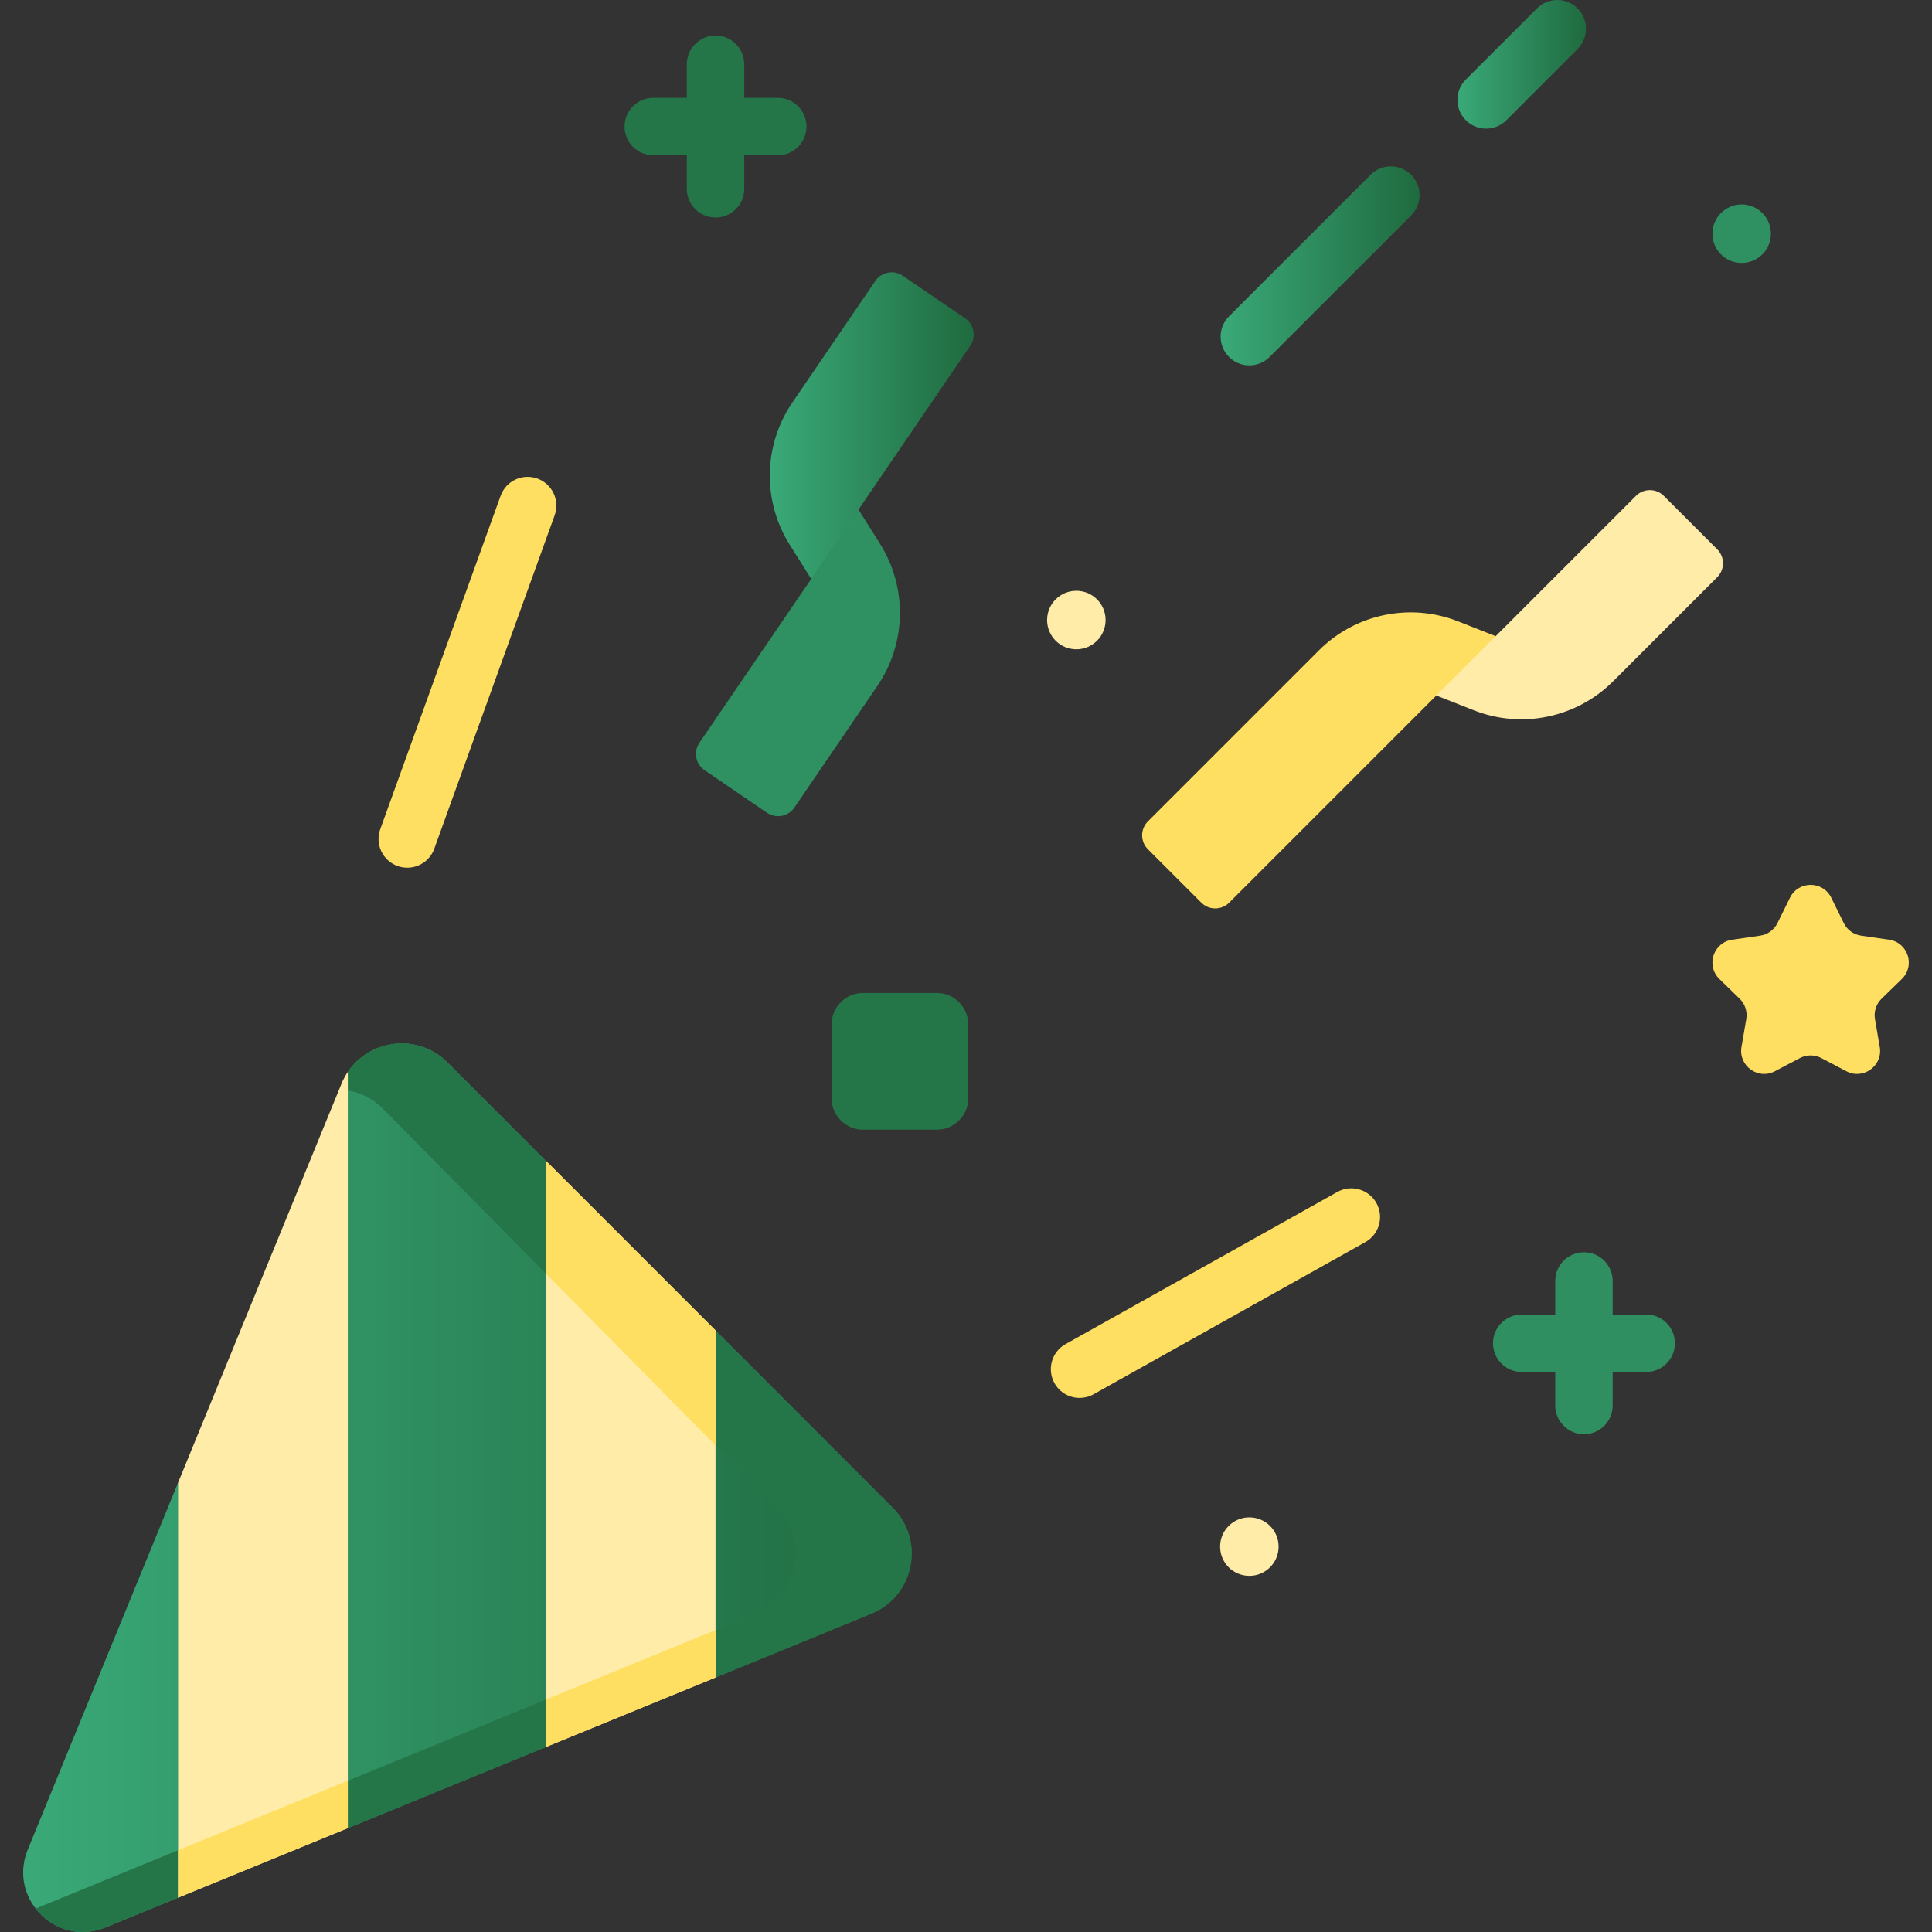 <svg width="120" height="120" viewBox="0 0 120 120" fill="none" xmlns="http://www.w3.org/2000/svg">
<rect x="0" y="0" width="120" height="120" fill="#333333" stroke="none"/>
<g clip-path="url(#clip0_558_56688)">
<path d="M47.637 50.481L43.764 47.839C43.204 47.457 43.06 46.695 43.442 46.135L50.386 35.957L50.923 32.816L53.324 31.652L54.654 33.764C56.366 36.481 56.303 39.955 54.493 42.608L49.34 50.16C48.958 50.719 48.196 50.863 47.637 50.481Z" fill="#2F9061"/>
<path d="M50.386 35.956L49.056 33.845C47.344 31.128 47.407 27.654 49.217 25.001L54.37 17.449C54.752 16.89 55.514 16.746 56.074 17.128L59.947 19.77C60.506 20.152 60.65 20.914 60.268 21.474L50.386 35.956Z" fill="url(#paint0_linear_558_56688)"/>
<path d="M106.659 34.116L103.344 30.8C102.865 30.322 102.089 30.322 101.61 30.8L92.898 39.513L89.855 40.63L89.213 43.198L91.535 44.114C94.522 45.292 97.924 44.585 100.195 42.314L106.659 35.85C107.138 35.371 107.138 34.595 106.659 34.116Z" fill="#FFECA8"/>
<path d="M92.899 39.513L90.577 38.598C87.589 37.419 84.188 38.126 81.917 40.397L71.299 51.016C70.82 51.494 70.82 52.27 71.299 52.749L74.614 56.065C75.093 56.543 75.869 56.543 76.348 56.065L92.899 39.513Z" fill="#FFDF61"/>
<path d="M58.188 70.165H53.605C52.527 70.165 51.652 69.29 51.652 68.212V63.629C51.652 62.55 52.527 61.676 53.605 61.676H58.188C59.267 61.676 60.141 62.55 60.141 63.629V68.212C60.141 69.29 59.267 70.165 58.188 70.165Z" fill="#247649"/>
<path d="M113.126 65.718L114.682 66.536C115.73 67.087 116.956 66.197 116.755 65.029L116.458 63.297C116.379 62.834 116.532 62.36 116.869 62.032L118.128 60.806C118.976 59.979 118.508 58.538 117.335 58.368L115.596 58.115C115.131 58.048 114.729 57.755 114.52 57.334L113.743 55.758C113.218 54.695 111.704 54.695 111.179 55.758L110.402 57.334C110.193 57.755 109.791 58.047 109.326 58.115L107.587 58.368C106.414 58.538 105.946 59.979 106.794 60.806L108.053 62.032C108.39 62.36 108.543 62.834 108.464 63.297L108.167 65.029C107.966 66.197 109.192 67.087 110.24 66.536L111.796 65.718C112.212 65.499 112.71 65.499 113.126 65.718Z" fill="#FFDF61"/>
<path d="M54.121 100.231L44.443 104.196L39.738 104.612L33.901 108.513L21.604 113.551L16.834 113.654L11.062 117.868L6.552 119.717C4.856 120.409 3.162 119.774 2.216 118.546C1.459 117.573 1.174 116.232 1.723 114.888L11.062 92.087L17.705 87.736L21.397 67.701L21.604 66.579C22.976 64.535 25.961 64.157 27.795 65.991L33.901 72.097L39.472 80.034L44.443 82.637L55.449 93.642C57.485 95.681 56.793 99.139 54.121 100.231Z" fill="url(#paint1_linear_558_56688)"/>
<path d="M54.121 100.231L44.442 104.196L39.737 104.612L33.9 108.513L21.603 113.551L16.834 113.654L11.061 117.868L6.551 119.717C4.855 120.409 3.162 119.774 2.215 118.546C16.622 112.645 32.761 106.035 46.928 100.231C49.599 99.139 50.291 95.681 48.255 93.642L23.777 68.853C23.094 68.17 22.255 67.799 21.396 67.701L21.603 66.579C22.975 64.535 25.96 64.157 27.794 65.991L33.9 72.097L39.471 80.034L44.442 82.637L55.448 93.642C57.484 95.681 56.792 99.139 54.121 100.231Z" fill="#247649"/>
<path d="M21.603 66.578V113.551L11.062 117.869V92.088L21.21 67.315C21.319 67.05 21.451 66.802 21.603 66.578Z" fill="#FFECA8"/>
<path d="M21.603 110.602V113.548L11.062 117.867V114.92C14.539 113.496 18.067 112.05 21.603 110.602Z" fill="#FFDF61"/>
<path d="M44.443 82.635V104.193L33.902 108.511V72.094L44.443 82.635Z" fill="#FFECA8"/>
<path d="M44.443 89.778V82.635L33.902 72.094V79.103C39.015 84.281 41.671 86.97 44.443 89.778Z" fill="#FFDF61"/>
<path d="M33.902 105.564V108.511L44.443 104.193V101.246C41.013 102.651 37.482 104.097 33.902 105.564Z" fill="#FFDF61"/>
<path d="M25.296 53.894C25.095 53.894 24.89 53.86 24.69 53.788C23.764 53.453 23.284 52.431 23.618 51.504L31.094 30.796C31.428 29.869 32.45 29.389 33.378 29.724C34.304 30.058 34.784 31.081 34.45 32.008L26.974 52.715C26.712 53.442 26.026 53.894 25.296 53.894Z" fill="#FFDF61"/>
<path d="M92.306 7.988C91.849 7.988 91.392 7.814 91.044 7.466C90.347 6.769 90.347 5.639 91.044 4.943L95.464 0.522C96.161 -0.174 97.291 -0.174 97.987 0.522C98.684 1.219 98.684 2.349 97.987 3.045L93.567 7.466C93.219 7.814 92.762 7.988 92.306 7.988Z" fill="url(#paint2_linear_558_56688)"/>
<path d="M77.599 22.694C77.142 22.694 76.685 22.52 76.337 22.171C75.64 21.474 75.64 20.345 76.337 19.648L85.128 10.858C85.824 10.162 86.954 10.162 87.65 10.858C88.347 11.555 88.347 12.685 87.65 13.381L78.86 22.171C78.512 22.519 78.055 22.694 77.599 22.694Z" fill="url(#paint3_linear_558_56688)"/>
<path d="M102.248 81.647H100.166V79.565C100.166 78.58 99.368 77.781 98.382 77.781C97.397 77.781 96.598 78.58 96.598 79.565V81.647H94.516C93.531 81.647 92.732 82.446 92.732 83.431C92.732 84.417 93.531 85.215 94.516 85.215H96.598V87.297C96.598 88.283 97.397 89.081 98.382 89.081C99.368 89.081 100.166 88.283 100.166 87.297V85.215H102.248C103.234 85.215 104.032 84.417 104.032 83.431C104.032 82.446 103.234 81.647 102.248 81.647Z" fill="#2F8F60"/>
<path d="M48.309 6.077H46.227V3.995C46.227 3.009 45.428 2.211 44.443 2.211C43.458 2.211 42.659 3.009 42.659 3.995V6.077H40.577C39.592 6.077 38.793 6.875 38.793 7.861C38.793 8.846 39.592 9.645 40.577 9.645H42.659V11.727C42.659 12.712 43.458 13.511 44.443 13.511C45.428 13.511 46.227 12.712 46.227 11.727V9.645H48.309C49.294 9.645 50.093 8.846 50.093 7.861C50.093 6.875 49.294 6.077 48.309 6.077Z" fill="#247649"/>
<path d="M77.6 97.879C78.603 97.879 79.416 97.066 79.416 96.063C79.416 95.059 78.603 94.246 77.6 94.246C76.597 94.246 75.783 95.059 75.783 96.063C75.783 97.066 76.597 97.879 77.6 97.879Z" fill="#FFECA8"/>
<path d="M66.854 40.328C67.857 40.328 68.67 39.515 68.67 38.512C68.67 37.509 67.857 36.695 66.854 36.695C65.85 36.695 65.037 37.509 65.037 38.512C65.037 39.515 65.85 40.328 66.854 40.328Z" fill="#FFECA8"/>
<path d="M67.055 86.827C66.43 86.827 65.824 86.498 65.497 85.914C65.016 85.054 65.323 83.967 66.182 83.486L83.063 74.036C83.922 73.555 85.01 73.862 85.491 74.721C85.972 75.581 85.665 76.668 84.805 77.149L67.925 86.599C67.65 86.754 67.35 86.827 67.055 86.827Z" fill="#FFDF61"/>
<path d="M108.178 16.332C109.181 16.332 109.994 15.519 109.994 14.516C109.994 13.512 109.181 12.699 108.178 12.699C107.175 12.699 106.361 13.512 106.361 14.516C106.361 15.519 107.175 16.332 108.178 16.332Z" fill="#2F9061"/>
</g>
<defs>
<linearGradient id="paint0_linear_558_56688" x1="47.815" y1="26.435" x2="60.977" y2="26.435" gradientUnits="userSpaceOnUse">
<stop stop-color="#2B925D"/>
<stop offset="0" stop-color="#3AA978"/>
<stop offset="1" stop-color="#1E683D"/>
</linearGradient>
<linearGradient id="paint1_linear_558_56688" x1="1.438" y1="92.405" x2="58.788" y2="92.405" gradientUnits="userSpaceOnUse">
<stop stop-color="#2B925D"/>
<stop offset="0" stop-color="#3AA978"/>
<stop offset="1" stop-color="#1E683D"/>
</linearGradient>
<linearGradient id="paint2_linear_558_56688" x1="90.522" y1="3.994" x2="98.822" y2="3.994" gradientUnits="userSpaceOnUse">
<stop stop-color="#2B925D"/>
<stop offset="0" stop-color="#3AA978"/>
<stop offset="1" stop-color="#1E683D"/>
</linearGradient>
<linearGradient id="paint3_linear_558_56688" x1="75.814" y1="16.515" x2="88.656" y2="16.515" gradientUnits="userSpaceOnUse">
<stop stop-color="#2B925D"/>
<stop offset="0" stop-color="#3AA978"/>
<stop offset="1" stop-color="#1E683D"/>
</linearGradient>
<clipPath id="clip0_558_56688">
<rect width="120" height="120" fill="white"/>
</clipPath>
</defs>
</svg>
